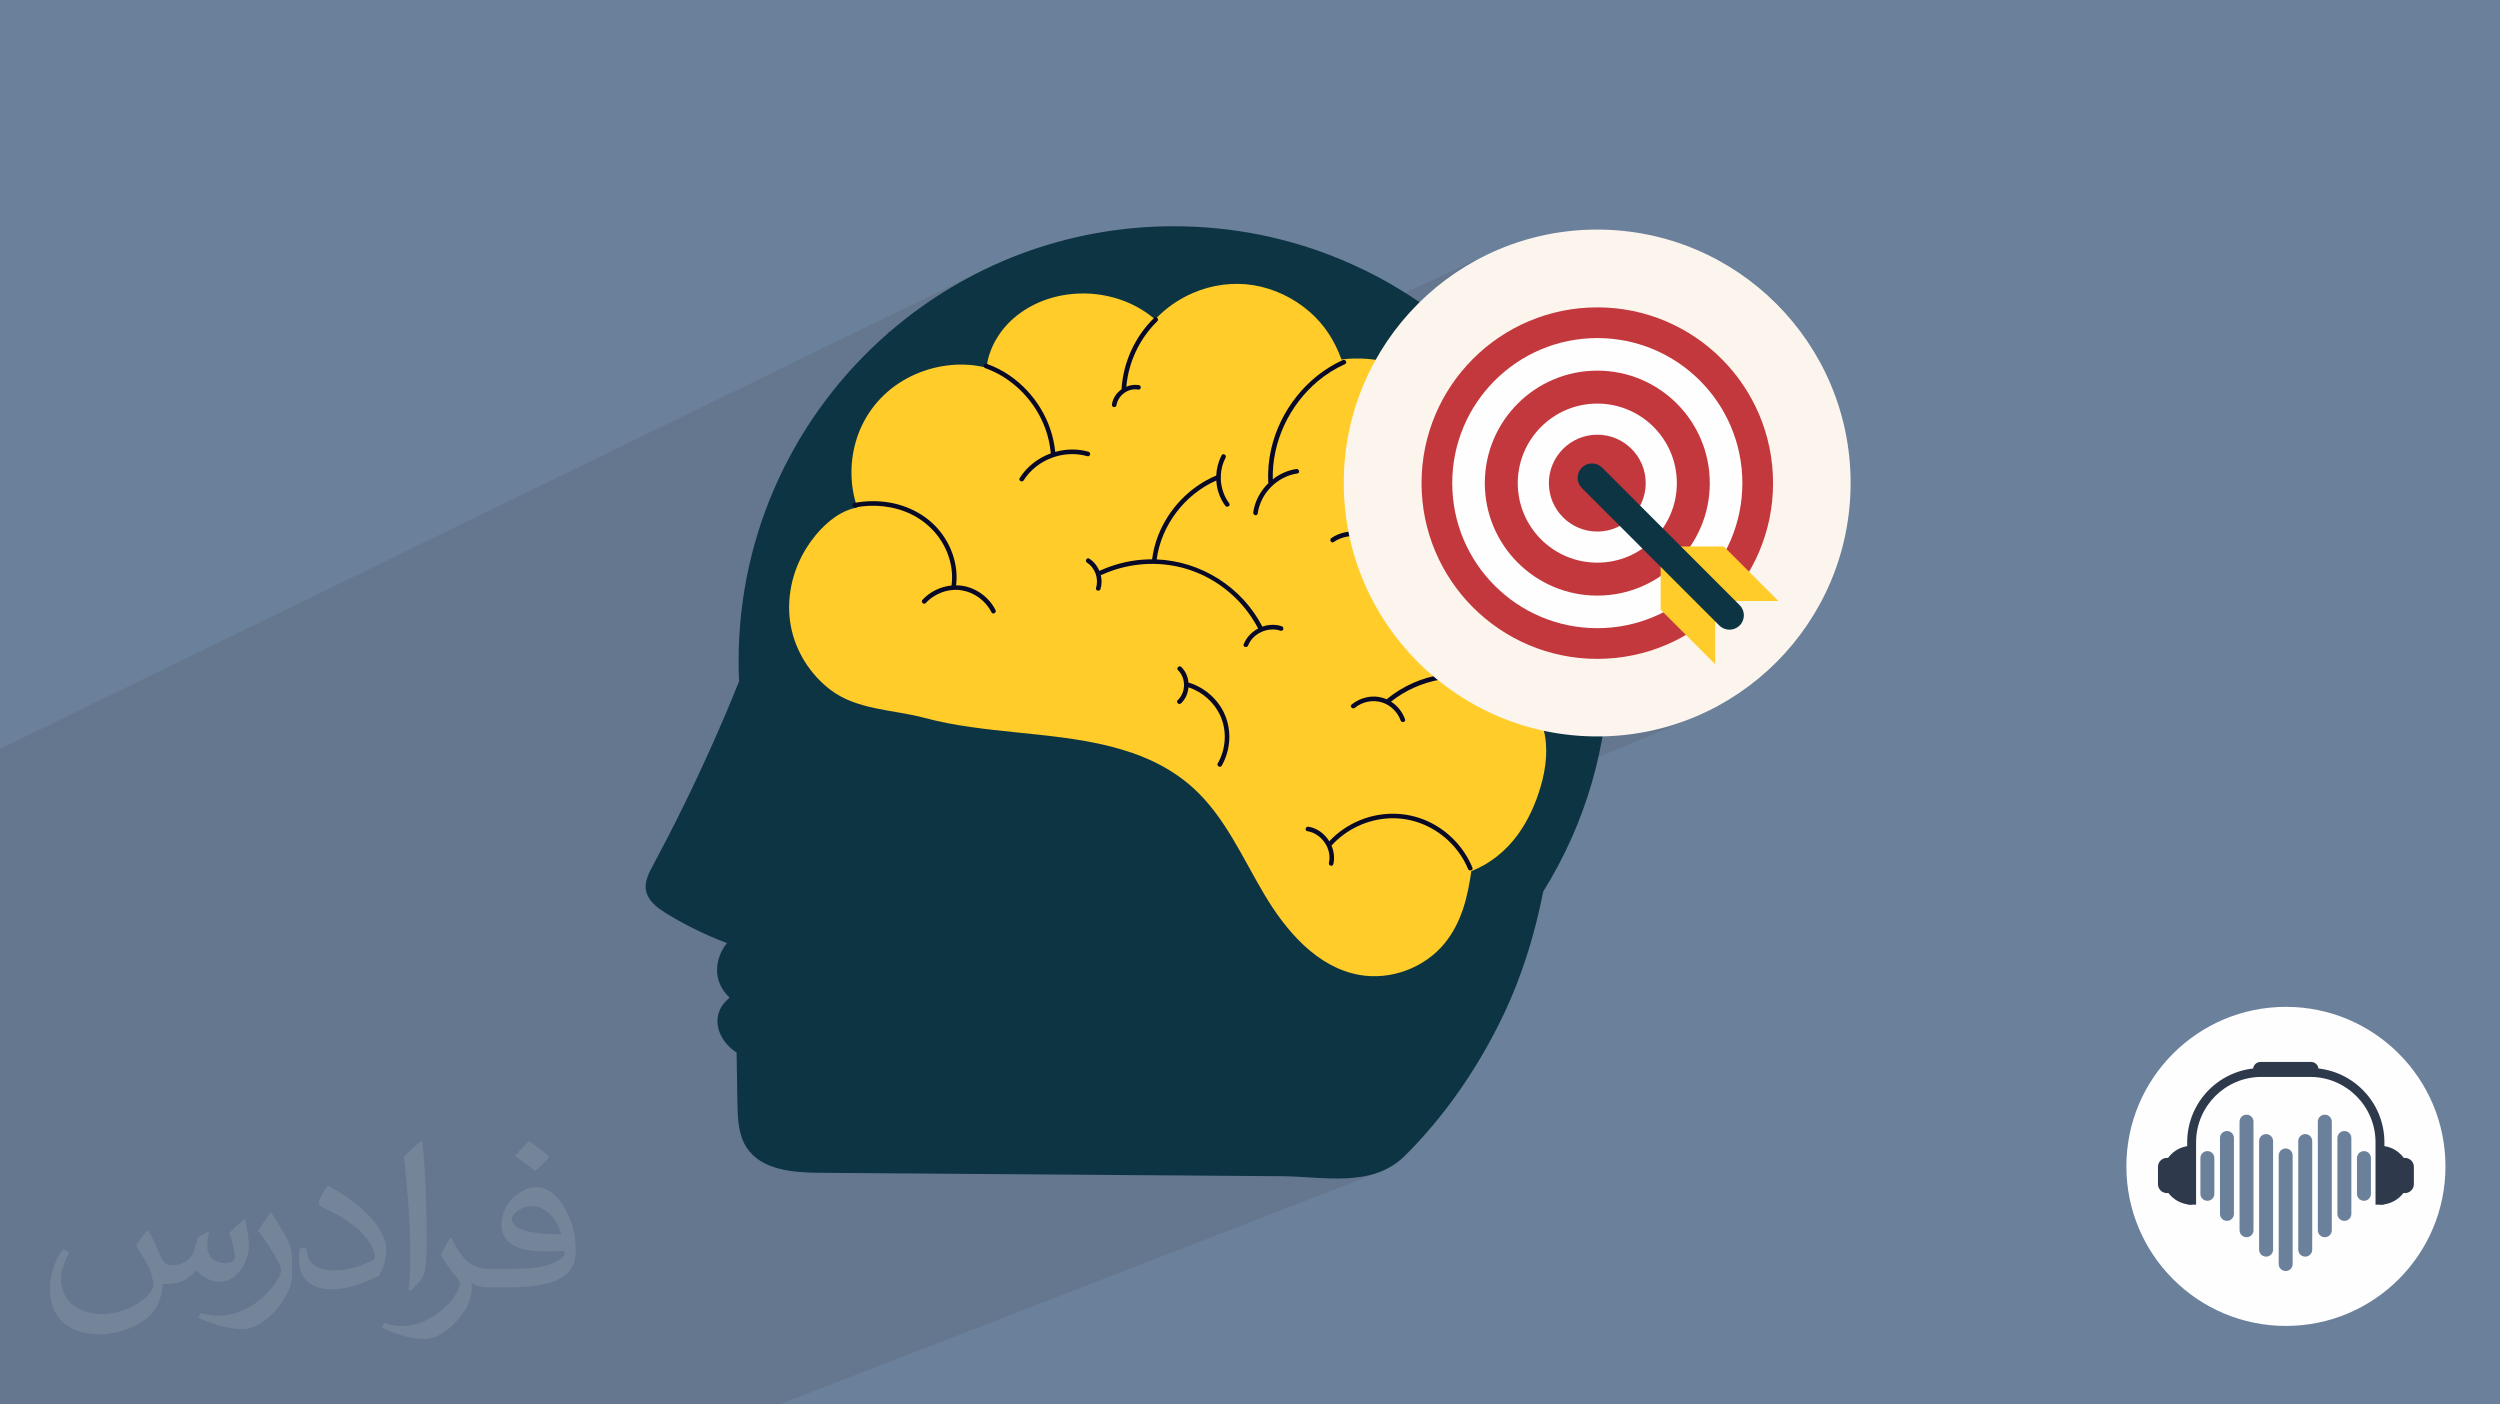 <?xml version="1.0" encoding="UTF-8"?>
<!DOCTYPE svg PUBLIC "-//W3C//DTD SVG 1.1//EN" "http://www.w3.org/Graphics/SVG/1.1/DTD/svg11.dtd">
<!-- Creator: CorelDRAW 2020 (64-Bit) -->
<svg xmlns="http://www.w3.org/2000/svg" xml:space="preserve" width="94.192mm" height="52.917mm" version="1.1" style="shape-rendering:geometricPrecision; text-rendering:geometricPrecision; image-rendering:optimizeQuality; fill-rule:evenodd; clip-rule:evenodd"
viewBox="0 0 9419.16 5291.66"
 xmlns:xlink="http://www.w3.org/1999/xlink"
 xmlns:xodm="http://www.corel.com/coreldraw/odm/2003">
 <defs>
  <style type="text/css">
   <![CDATA[
    .fil0 {fill:#6B809B}
    .fil11 {fill:#FEFEFE;fill-rule:nonzero}
    .fil9 {fill:#FCF5ED;fill-rule:nonzero}
    .fil8 {fill:#080927;fill-rule:nonzero}
    .fil6 {fill:#0C3442;fill-rule:nonzero}
    .fil4 {fill:#2E394C;fill-rule:nonzero}
    .fil5 {fill:#6B809B;fill-rule:nonzero}
    .fil10 {fill:#C3383C;fill-rule:nonzero}
    .fil3 {fill:#FEFEFE;fill-rule:nonzero}
    .fil7 {fill:#FFCC29;fill-rule:nonzero}
    .fil1 {fill:#2B2A29;fill-opacity:0.102}
    .fil2 {fill:#FEFEFE;fill-opacity:0.102}
   ]]>
  </style>
 </defs>
 <g id="Layer_x0020_1">
  <polygon class="fil0" points="-0,0 9419.16,0 9419.16,5291.66 -0,5291.66 "/>
  <polygon class="fil1" points="-0,4722 -0,4698.89 -0,4646.1 -0,4639.24 -0,4634.13 -0,4598.59 -0,4582.38 -0,4555.41 -0,4544.15 -0,4543.07 -0,4540.08 -0,4505.7 -0,4503.63 -0,4501.57 -0,4492.54 -0,4482.61 -0,4477.59 -0,4471.34 -0,4461.34 -0,4448.67 -0,4432.46 -0,4414.9 -0,4404.23 -0,4399.96 -0,4393.13 -0,4388.82 -0,4384.41 -0,4361.33 -0,4357.06 -0,4343.33 -0,4328.41 -0,4319.11 -0,4304.25 -0,4303.41 -0,4301.38 -0,4293.92 -0,4287.73 -0,4285.54 -0,4283.72 -0,4276.6 -0,4271.15 -0,4266.87 -0,4266.07 -0,4193.91 -0,4165.44 -0,4132.6 -0,4112.22 -0,4105.45 -0,4095.71 -0,4081.86 -0,4081.29 -0,4076.82 -0,4071.07 -0,4067.08 -0,4046.62 -0,4044.98 -0,4029.98 -0,4029.63 -0,4011.63 -0,4009.65 -0,4004.65 -0,4004.39 -0,4004.2 -0,4002.59 -0,4000.47 -0,3998.04 -0,3992.63 -0,3989.64 -0,3986.6 -0,3982.6 -0,3981.1 -0,3969.04 -0,3960.73 -0,3935.89 -0,3907.89 -0,3904.71 -0,3888.02 -0,3887.94 -0,3883.45 -0,3883.16 -0,3870.21 -0,3857.78 -0,3853.19 -0,3851.04 -0,3849.88 -0,3844.35 -0,3840.42 -0,3828.72 -0,3827.13 -0,3786.96 -0,3773.93 -0,3739.37 -0,3697.78 -0,3693.71 -0,3625.13 -0,3623.08 -0,3605.93 -0,3590.36 -0,3571.82 -0,3571.8 -0,3555.73 -0,3554.79 -0,3554.13 -0,3542.34 -0,3500.37 -0,3497.43 -0,3485.57 -0,3479.75 -0,3476.88 -0,3466.4 -0,3464.81 -0,3463.71 -0,3449.76 -0,3430.76 -0,3426.93 -0,3424.04 -0,3409.43 -0,3310.84 -0,3278.53 -0,3268.91 -0,3261.89 -0,3240.68 -0,3240.36 -0,3213 -0,3160.89 -0,3160.48 -0,3144.9 -0,3122.99 -0,3066.11 -0,3023.58 -0,2880.18 -0,2877.51 -0,2877.04 -0,2821.73 3709.77,1015 3677.64,1030.97 3645.92,1047.61 3614.61,1064.93 3583.73,1082.9 3553.27,1101.52 3523.26,1120.77 3493.7,1140.66 3464.59,1161.17 3435.96,1182.29 3407.81,1204.01 3380.14,1226.32 3352.97,1249.21 3352.48,1249.52 3351.99,1249.82 3351.49,1250.13 3351,1250.43 3350.51,1250.73 3350.01,1251.03 3349.52,1251.33 3349.03,1251.64 3348.4,1252.3 3347.77,1252.97 3347.15,1253.64 3346.53,1254.31 3345.91,1254.98 3345.29,1255.65 3344.67,1256.32 3344.04,1256.98 3312.17,1285.57 3281.05,1314.97 3250.71,1345.17 3221.17,1376.14 3192.43,1407.88 3164.51,1440.36 3137.44,1473.56 3111.23,1507.49 3090.59,1535.69 3898.59,1146.69 3913.14,1139.97 3927.95,1133.85 3943,1128.34 3958.27,1123.43 3973.73,1119.13 3989.35,1115.42 4005.12,1112.32 4021.01,1109.81 4036.99,1107.9 4053.04,1106.59 4069.14,1105.87 4085.26,1105.75 4101.38,1106.21 4117.47,1107.27 4133.51,1108.92 4149.48,1111.15 4165.35,1113.97 4181.09,1117.38 4196.69,1121.37 4212.11,1125.95 4227.34,1131.1 4242.35,1136.84 4257.12,1143.15 4271.62,1150.05 4285.82,1157.52 4299.71,1165.56 4306.62,1169.85 4313.42,1174.26 4320.13,1178.79 4326.64,1183.38 4475.71,1112.51 4485.68,1107.79 4495.77,1103.33 4509.28,1097.83 4522.94,1092.8 4536.74,1088.25 4550.67,1084.17 4564.72,1080.59 4578.87,1077.49 4593.11,1074.89 4607.42,1072.79 4621.8,1071.19 4636.23,1070.11 4650.69,1069.54 4665.18,1069.49 4679.68,1069.97 4694.17,1070.97 4708.65,1072.51 4723.1,1074.59 4737.57,1077.23 4751.93,1080.38 4766.16,1084.05 4780.25,1088.23 4794.19,1092.9 4807.95,1098.04 4821.53,1103.66 4834.92,1109.74 4848.09,1116.28 4861.04,1123.25 4873.74,1130.65 4886.19,1138.48 4898.37,1146.71 4910.26,1155.34 4921.86,1164.36 4933.14,1173.76 4943.66,1183.15 4953.76,1192.85 4963.45,1202.84 4972.74,1213.1 4981.63,1223.65 4990.12,1234.45 4995.99,1242.47 5603.69,959.13 5562.52,980.22 5522.53,1003.21 5483.79,1028.05 5446.36,1054.67 5410.29,1083.01 5375.64,1113.02 5342.48,1144.64 5310.87,1177.8 5280.86,1212.44 5252.51,1248.51 5225.89,1285.95 5201.06,1324.69 5183.21,1355.73 5189.91,1356.71 5202.14,1358.81 5214.31,1361.23 5226.42,1363.94 5238.46,1366.97 5250.43,1370.29 5277.28,1378.93 5303.5,1389.03 5329.04,1400.54 5336.31,1404.32 5731.01,1223.35 5760.34,1210.09 5790.41,1198.23 5821.18,1187.82 5852.6,1178.9 5884.64,1171.5 5917.25,1165.68 5950.39,1161.47 5984.01,1158.91 6018.09,1158.05 6052.17,1158.91 6085.79,1161.47 6118.93,1165.68 6151.54,1171.5 6183.58,1178.9 6215,1187.82 6245.77,1198.23 6275.84,1210.09 6305.17,1223.35 6333.73,1237.97 6361.46,1253.92 6388.32,1271.14 6414.29,1289.61 6439.3,1309.26 6463.33,1330.08 6486.33,1352 6508.25,1375 6529.07,1399.03 6548.72,1424.04 6567.19,1450.01 6584.41,1476.87 6600.36,1504.6 6614.98,1533.16 6628.24,1562.49 6640.1,1592.56 6650.51,1623.33 6659.43,1654.75 6666.83,1686.79 6672.65,1719.4 6676.86,1752.54 6679.42,1786.16 6680.28,1820.24 6679.42,1854.32 6676.86,1887.94 6672.65,1921.08 6666.83,1953.69 6659.43,1985.73 6650.51,2017.15 6640.1,2047.92 6628.24,2077.99 6614.98,2107.32 6600.36,2135.87 6589.91,2154.03 6700.22,2264.33 6570.22,2319.42 6569.34,2328.63 6566.36,2338.67 6561.39,2348.11 6554.43,2356.61 6550.32,2360.33 6545.93,2363.55 6541.32,2366.27 6536.51,2368.5 6462.18,2399.94 6462.18,2502.37 5850.28,2759.72 5872.24,2763.64 5920.02,2769.71 5968.51,2773.4 6017.65,2774.64 6066.79,2773.4 6115.28,2769.71 6163.06,2763.64 6210.08,2755.24 6256.28,2744.58 6301.59,2731.71 6345.95,2716.7 6389.31,2699.6 5810.84,2940.62 5808.46,2949.95 5804.76,2963.19 5801.12,2975.29 5797.27,2987.34 5793.19,2999.33 5788.88,3011.26 5784.34,3023.1 5779.56,3034.85 5774.55,3046.5 5769.29,3058.05 5763.79,3069.47 5758.03,3080.77 5752.03,3091.93 5745.77,3102.94 5739.25,3113.79 5732.46,3124.48 5725.41,3134.99 5718.09,3145.31 5709.62,3156.52 5700.76,3167.47 5691.53,3178.12 5681.94,3188.47 5672,3198.5 5661.73,3208.17 5651.14,3217.49 5640.24,3226.43 5629.05,3234.96 5617.57,3243.08 5605.83,3250.76 5593.84,3257.99 5581.6,3264.75 5569.13,3271.01 5556.45,3276.76 5543.55,3282.06 5540.8,3300.28 5537.81,3318.49 5534.53,3336.61 5530.9,3354.61 5526.9,3372.48 5522.45,3390.19 5517.51,3407.72 5512.04,3425.05 5505.98,3442.16 5499.28,3459.03 5491.9,3475.64 5483.77,3491.96 5474.86,3507.98 5465.12,3523.67 5454.49,3539.02 5442.92,3554 5435.66,3562.58 5428.11,3570.89 5420.27,3578.93 5412.16,3586.68 5403.79,3594.15 5395.17,3601.34 5386.32,3608.22 5377.23,3614.82 5367.94,3621.11 5358.44,3627.09 5348.75,3632.77 5338.87,3638.13 5328.83,3643.18 5318.63,3647.9 5308.29,3652.29 3407.87,4421.05 3414.36,4421.1 3450.61,4421.37 3486.87,4421.64 3523.12,4421.9 3559.37,4422.17 3595.62,4422.44 3631.88,4422.71 3668.13,4422.98 3704.38,4423.25 3740.63,4423.51 3776.89,4423.78 3813.14,4424.05 3849.39,4424.32 3885.65,4424.59 3921.9,4424.86 3958.16,4425.13 3994.41,4425.4 4030.66,4425.67 4066.92,4425.94 4103.17,4426.21 4139.43,4426.48 4175.68,4426.75 4211.94,4427.02 4248.19,4427.29 4266.32,4427.42 4284.44,4427.56 4302.57,4427.69 4320.69,4427.82 4338.82,4427.96 4356.94,4428.09 4375.07,4428.22 4393.2,4428.36 4411.32,4428.49 4429.45,4428.62 4447.58,4428.76 4465.7,4428.89 4483.83,4429.02 4501.95,4429.16 4520.08,4429.29 4538.21,4429.43 4556.33,4429.56 4574.46,4429.69 4592.59,4429.83 4610.71,4429.96 4628.84,4430.1 4646.97,4430.23 4665.09,4430.36 4683.22,4430.5 4701.35,4430.63 4719.48,4430.77 4737.6,4430.9 4755.73,4431.03 4773.86,4431.17 4791.99,4431.3 4810.11,4431.44 4828.24,4431.57 4843.47,4431.8 4858.79,4432.25 4874.18,4432.87 4889.64,4433.63 4905.14,4434.49 4920.69,4435.4 4936.25,4436.34 4951.83,4437.27 4967.41,4438.13 4982.96,4438.9 4998.49,4439.54 5013.97,4440.01 5029.4,4440.26 5044.75,4440.27 5060.03,4439.99 5075.2,4439.38 5090.27,4438.41 5105.21,4437.03 5120.01,4435.21 5134.67,4432.92 5149.16,4430.1 5163.48,4426.72 5177.6,4422.75 5191.52,4418.14 5205.22,4412.85 2935.08,5291.66 2624.16,5291.66 2065.12,5291.66 1255.69,5291.66 1158.51,5291.66 947.83,5291.66 655.54,5291.66 655.4,5291.66 648.44,5291.66 626.74,5291.66 517.11,5291.66 469.11,5291.66 325.96,5291.66 209.84,5291.66 168.16,5291.66 148.78,5291.66 116.41,5291.66 67.36,5291.66 3.97,5291.66 -0,5291.66 -0,5277.5 -0,5269.27 -0,5258.61 -0,5242.17 -0,5220.2 -0,5205.01 -0,5194.49 -0,5190.73 -0,5138.94 -0,5136.64 -0,5133.32 -0,5129.67 -0,5103.87 -0,5092.1 -0,5069.23 -0,5064.78 -0,5058.97 -0,5056.03 -0,5041.08 -0,5018.3 -0,4984.93 -0,4979.43 -0,4972.63 -0,4960.23 -0,4955.86 -0,4943.87 -0,4936.43 -0,4894.94 -0,4881.51 -0,4880.89 -0,4872.05 -0,4870.99 -0,4867.45 -0,4864.7 -0,4864.44 -0,4864.12 -0,4860.05 -0,4855.98 -0,4852.42 -0,4843.7 -0,4813.15 -0,4769.24 -0,4768.89 -0,4761.19 -0,4755.46 -0,4741.61 -0,4732.3 "/>
  <path class="fil2" d="M557.98 4636.29c17.98,27.25 29.64,53.44 41.02,82.55 8.46,16.94 12.95,48.16 52.65,48.16 11.63,0 28.32,-3.43 43.13,-11.63 16.66,-8.74 29.36,-21.97 35.99,-42.06l15.87 -53.44 38.63 -19.05 2.64 2.64c-5.28,20.12 -6.6,39.42 -6.6,54.51 0,44.7 38.63,61.65 69.32,61.65 17.98,0 34.14,-8.74 34.14,-25.15 0,-21.16 -8.99,-57.15 -20.65,-89.43 17.98,-17.98 35.99,-35.99 56.62,-50.55l3.17 1.6c8.99,38.1 14.02,75.67 14.02,100.81 0,24.61 -10.85,51.87 -19.84,69.6 -18.52,34.92 -51.33,62.71 -91.01,62.71 -30.15,0 -63.75,-15.09 -86.79,-43.13l-1.32 0c-21.69,27 -55.3,51.33 -109.02,51.33l-16.66 0c-2.64,35.46 -10.31,60.58 -21.97,83.08 -32,62.43 -127,106.63 -216.43,106.63 -124.36,0 -186.79,-71.7 -186.79,-167.21 0,-59 19.3,-113.77 48.95,-152.65l24.33 10.06c-18.52,35.46 -30.96,68.78 -30.96,101.6 0,89.43 72.77,132.03 156.64,132.03 77.8,0 174.09,-49.48 191.57,-106.88 -6.6,-62.71 -30.15,-92.07 -66.14,-149.22 10.85,-19.05 24.87,-38.1 42.34,-58.47l3.17 0 0 0 0 0 -0.02 -0.09zm1434.31 -336.55c26.19,16.41 51.87,35.71 76.99,57.94 -14.02,19.84 -31.5,37.85 -53.19,53.72 -25.15,-20.37 -50.27,-37.85 -75.95,-56.36 17.45,-19.58 34.67,-38.35 52.12,-55.3l0 0 0 0 0 0 0 0 0 0 0.03 0zm13.49 244.48c-42.34,0 -76.99,27.79 -76.99,48.41 0,44.2 84.66,57.94 186,57.4 -12.7,-51.87 -57.15,-105.84 -109.02,-105.84l0.01 0.03zm-95 236.55c55.04,0 103.2,-1.6 139.95,-10.85 41.02,-10.31 75.67,-30.96 75.67,-45.24 0,-3.71 0,-8.2 -1.32,-11.91 -23.01,2.11 -49.48,2.11 -72.49,2.11 -74.6,0 -131.75,-16.94 -154.25,-58.75 -5.56,-11.63 -9.52,-24.61 -9.52,-39.42 0,-40.49 17.45,-79.91 48.16,-107.16 25.65,-22.48 53.97,-36.5 82.8,-36.5 52.12,0 93.65,41.81 122.76,107.7 15.87,35.99 26.72,77.52 26.72,129.92 0,34.92 -9.52,64.29 -31.22,85.98 -40.49,39.17 -115.09,53.97 -229.39,53.97l-51.87 0 0 0 -13.49 0c-28.32,0 -48.69,-5.03 -64.82,-17.45l-2.64 0c0.79,6.6 1.32,12.95 1.32,19.05 0,25.65 -8.46,58.47 -25.65,84.66 -50.8,75.41 -105.84,108.2 -153.47,108.2 -48.16,0 -107.16,-18.52 -160.35,-42.6l9.52 -18.52c17.2,7.14 41.02,11.91 73.81,11.91 85.98,0 198.96,-82.55 212.98,-163.25 -3.17,-6.6 -8.99,-15.34 -17.2,-24.61 -25.15,-29.9 -41.02,-54.76 -55.83,-80.95 12.7,-25.15 24.33,-45.24 35.18,-63.5l4.5 -0.53c36.78,74.88 70.1,117.73 144.45,117.73l11.63 0 0 0 53.97 0 0 0 0 0 0 0 0 0 0 0 0.09 0.01zm-372.54 79.12c6.35,-34.39 6.88,-73.02 6.88,-109.02l0 -53.44c0,-99.75 -12.7,-244.73 -23.01,-339.19 17.98,-19.3 43.13,-42.06 62.97,-57.4l5.82 1.6c13.49,118.8 16.66,256.39 16.66,383.64 0,33.35 -1.32,65.89 -4.5,89.69 -1.85,30.15 -19.3,52.91 -56.62,87.83l-8.2 -3.71zm-383.38 -157.43c1.85,46.84 24.87,83.62 105.31,83.62 50.01,0 92.33,-12.95 139.17,-35.18 8.46,-3.71 12.95,-8.74 12.95,-12.95 0,-29.36 -22.48,-68.25 -60.32,-103.71 -36.78,-33.35 -85.47,-62.71 -130.96,-82.3 -15.62,-6.6 -20.65,-13.49 -20.65,-20.12 0,-13.49 17.98,-41.81 32.82,-62.18l5.03 -0.53c52.12,27.25 110.34,67.74 153.47,112.7 39.17,41.53 63.5,83.62 63.5,129.39 0,33.86 -10.31,65.61 -27,95.25 -57.15,28.83 -118.01,50.8 -178.33,50.8 -73.28,0 -123.29,-34.39 -123.29,-115.09 0,-8.74 0,-22.22 3.17,-39.7l25.15 0 0 0 0 0 0 0 0 0 0 0 -0.02 0zm-132.57 -133.1l45.52 73.56c16.66,27.25 32.28,56.9 32.28,103.71l0 59.79c0,48.41 -30.96,100.28 -80.95,151.61 -39.17,34.67 -73.81,49.48 -105.84,49.48 -47.62,0 -102.13,-14.81 -165.1,-41.81l7.14 -18.52c19.84,5.28 42.85,9.78 71.17,9.78 90.5,-0.53 183.08,-66.67 225.42,-147.37 5.03,-9.27 6.88,-17.98 6.88,-24.08 0,-9.27 -5.03,-19.58 -8.99,-28.83 -23.01,-43.38 -48.69,-83.08 -76.99,-119.86 14.81,-23.29 29.64,-45.77 45.77,-68l3.71 0.53 0 0 0 0 0 0 0 0 0 0 -0.02 0.01z"/>
  <g id="_2154358111552">
   <path class="fil3" d="M9213.66 4394.55c0,331.98 -269.12,601.1 -601.1,601.1 -331.97,0 -601.09,-269.12 -601.09,-601.1 0,-331.97 269.12,-601.09 601.09,-601.09 331.98,0 601.1,269.12 601.1,601.09z"/>
   <path class="fil4" d="M8258.21 4538.76c-61.26,0 -110.91,-49.66 -110.91,-110.92 0,-61.25 49.65,-110.91 110.91,-110.91l0 221.83z"/>
   <path class="fil4" d="M8166.16 4495.08l-2.2 0c-18.41,0 -33.47,-15.07 -33.47,-33.48l0 -65.57c0,-18.41 15.06,-33.48 33.47,-33.48l2.2 0c18.41,0 33.47,15.07 33.47,33.48l0 65.57c0,18.41 -15.06,33.48 -33.47,33.48z"/>
   <path class="fil4" d="M8966.93 4538.76c61.26,0 110.91,-49.66 110.91,-110.92 0,-61.25 -49.65,-110.91 -110.91,-110.91l0 221.83z"/>
   <path class="fil4" d="M9058.99 4495.08l2.2 0c18.41,0 33.47,-15.07 33.47,-33.48l0 -65.57c0,-18.41 -15.06,-33.48 -33.47,-33.48l-2.2 0c-18.41,0 -33.48,15.07 -33.48,33.48l0 65.57c0,18.41 15.07,33.48 33.48,33.48z"/>
   <path class="fil4" d="M8983.66 4537.51l-13.8 1.25 -19.68 0 0 -235.07c0,-135.77 -110.46,-246.23 -246.24,-246.23l-183.58 0c-135.78,0 -246.25,110.46 -246.25,246.23l0 235.07 -17.08 0 -16.39 -1.38 0 -233.69c0,-154.23 125.48,-279.7 279.72,-279.7l183.58 0c154.24,0 279.72,125.47 279.72,279.7l0 233.82z"/>
   <path class="fil4" d="M8735.38 4044.03l-246.45 0 0 -15.11c0,-15.4 12.5,-27.9 27.9,-27.9l190.65 0c15.4,0 27.9,12.5 27.9,27.9l0 15.11z"/>
   <path class="fil5" d="M8611.63 4788.78l0 0c-14.52,0 -26.29,-11.77 -26.29,-26.29l0 -409.15c0,-14.52 11.77,-26.29 26.29,-26.29l0 0c14.52,0 26.29,11.77 26.29,26.29l0 409.15c0,14.52 -11.77,26.29 -26.29,26.29z"/>
   <path class="fil5" d="M8537.89 4734.55l0 0c-14.52,0 -26.29,-11.76 -26.29,-26.29l0 -409.14c0,-14.52 11.77,-26.29 26.29,-26.29l0 0c14.52,0 26.3,11.77 26.3,26.29l0 409.14c0,14.53 -11.78,26.29 -26.3,26.29z"/>
   <path class="fil5" d="M8464.17 4661.44l0 0c-14.53,0 -26.29,-11.78 -26.29,-26.29l0 -409.15c0,-14.52 11.76,-26.29 26.29,-26.29l0 0c14.52,0 26.29,11.77 26.29,26.29l0 409.15c0,14.51 -11.77,26.29 -26.29,26.29z"/>
   <path class="fil5" d="M8390.42 4599.82l0 0c-14.52,0 -26.29,-11.77 -26.29,-26.29l0 -285.91c0,-14.52 11.77,-26.29 26.29,-26.29l0 0c14.52,0 26.29,11.77 26.29,26.29l0 285.91c0,14.52 -11.77,26.29 -26.29,26.29z"/>
   <path class="fil5" d="M8316.68 4524.23l0 0c-14.52,0 -26.29,-11.77 -26.29,-26.29l0 -134.74c0,-14.52 11.77,-26.29 26.29,-26.29l0 0c14.52,0 26.29,11.77 26.29,26.29l0 134.74c0,14.52 -11.77,26.29 -26.29,26.29z"/>
   <path class="fil5" d="M8685.37 4734.55l0 0c14.51,0 26.29,-11.76 26.29,-26.29l0 -409.14c0,-14.52 -11.78,-26.29 -26.29,-26.29l0 0c-14.52,0 -26.3,11.77 -26.3,26.29l0 409.14c0,14.53 11.78,26.29 26.3,26.29z"/>
   <path class="fil5" d="M8759.11 4661.44l0 0c14.51,0 26.28,-11.78 26.28,-26.29l0 -409.15c0,-14.52 -11.77,-26.29 -26.28,-26.29l0 0c-14.53,0 -26.3,11.77 -26.3,26.29l0 409.15c0,14.51 11.77,26.29 26.3,26.29z"/>
   <path class="fil5" d="M8832.84 4599.82l0 0c14.52,0 26.29,-11.77 26.29,-26.29l0 -285.91c0,-14.52 -11.77,-26.29 -26.29,-26.29l0 0c-14.52,0 -26.29,11.77 -26.29,26.29l0 285.91c0,14.52 11.77,26.29 26.29,26.29z"/>
   <path class="fil5" d="M8906.58 4524.23l0 0c14.52,0 26.29,-11.77 26.29,-26.29l0 -134.74c0,-14.52 -11.77,-26.29 -26.29,-26.29l0 0c-14.52,0 -26.3,11.77 -26.3,26.29l0 134.74c0,14.52 11.78,26.29 26.3,26.29z"/>
  </g>
  <g id="_1553276221264">
   <g>
    <path class="fil6" d="M6062.07 2492.08c0,-905.57 -734.1,-1639.67 -1639.67,-1639.67 -408.64,0 -782.32,149.54 -1069.43,396.8 -1.3,0.83 -2.64,1.61 -3.94,2.43 -1.69,1.76 -3.31,3.58 -4.99,5.34 -343.96,300.57 -561.3,742.43 -561.3,1235.1 0,25.15 0.66,50.15 1.78,75.04 -16.31,40.63 -32.96,81.16 -50.1,121.45 -66.76,157.07 -139.23,311.73 -217.21,463.55 -19.34,37.59 -38.99,75.02 -58.97,112.29 -17.79,33.14 -35.51,69 -19.64,106.52 12.74,30.13 40.69,51.01 67.58,67.89 34.49,21.63 70.39,41.21 106.8,59.41 41.02,20.47 83.05,38.84 125.83,55.19 -21.37,25.96 -34.78,59.12 -37,92.95 -2.95,44.79 16.42,84.06 47.24,112.27 -11.74,9.79 -22.28,20.82 -30.47,33.95 -17.82,28.65 -19.98,63.76 -8.09,95.08 11.88,31.38 34.56,57.85 62.3,76.39 0.79,0.53 1.61,0.94 2.43,1.45 0.82,64.49 1.79,128.99 3.13,193.46 1.16,56.71 3.52,116.7 34.4,164.24 55.26,85.11 173.87,94.73 275.34,95.47 386.69,2.87 773.38,5.72 1160.1,8.61 193.34,1.42 386.69,2.85 580.05,4.28 161.9,1.19 341.43,45.58 465.71,-77.82 148.72,-147.7 277.52,-333.13 373.27,-535.73 65.94,-139.51 114.91,-294.87 147.22,-459.27 156.89,-251.47 247.63,-548.45 247.63,-866.67z"/>
    <path class="fil7" d="M5738.3 2619.96c30.09,-44.89 54.83,-93.14 71.78,-145.14 25.02,-76.75 30.16,-158.01 13.95,-237.12 -15.66,-76.51 -50.12,-148.79 -98.19,-210.18 -37.33,-47.68 -83.23,-88.28 -135.22,-118.74 13.23,-82.8 5.94,-169.03 -22.64,-247.79 -51.74,-142.61 -172.84,-248.57 -317.55,-290.7 -63.62,-18.53 -130.75,-24.25 -196.34,-15.93 -24.39,-68.66 -63.75,-131.34 -120.95,-180.6 -59.32,-51.12 -132.59,-86.53 -210.04,-99.17 -76.96,-12.54 -155.73,-1.84 -227.33,28.74 -54.13,23.11 -103.27,57.3 -143.6,99.9 -16.44,-13.79 -33.91,-26.41 -52.46,-37.67 -146.36,-88.87 -350.93,-79.81 -481.49,34.28 -53.3,46.58 -93.95,114.61 -101.01,185.62 -21.21,-5.3 -42.91,-9.01 -65.03,-10.68 -92.75,-6.99 -188.17,18.12 -265.87,69.17 -79.31,52.13 -136.75,130.75 -162.55,222.09 -22.73,80.38 -20.97,167.41 6.16,246.18 -81.23,13.37 -152.46,88.97 -192.99,154.68 -53.27,86.35 -76.06,191.87 -57.32,292.05 17.74,94.73 72.57,181.68 149.09,239.96 100.63,76.64 236.18,74.04 353.7,105.61 114.19,30.69 231.43,42.9 349.05,55.05 230.55,23.81 484.03,46.03 664.02,209.16 119.59,108.41 185.32,261.98 267.82,400.72 82.52,138.74 198.87,274.93 357.73,303.56 118.06,21.3 246.07,-26.03 321.9,-119.01 64.28,-78.87 86.49,-174.33 100.64,-272.01 69.24,-26.43 130.4,-76.18 174.53,-136.68 39.78,-54.54 67.86,-117.46 86.67,-182.12 20.45,-70.25 29.71,-146.84 10.07,-218.41 -13.06,-47.6 -39.26,-92.53 -76.53,-124.82z"/>
    <path class="fil8" d="M3750.78 2298.4c-24.21,-47.71 -71.51,-83.03 -124.61,-91.23 -7.93,-1.23 -15.92,-1.78 -23.88,-1.85 8.61,-72.22 -14.3,-144.48 -59.09,-201.49 -47.6,-60.63 -119.03,-98.48 -194.53,-110.8 -43.71,-7.14 -88.06,-6.21 -131.52,2.15 -10.96,2.09 -6.32,18.83 4.59,16.72 71.2,-13.68 147.42,-5.95 212.76,26.33 63.3,31.25 113.59,85.59 137.56,152.28 13.25,36.89 18.37,76.61 12.9,115.53 -41.28,3.98 -80.74,23.09 -109.32,53.76 -7.62,8.16 4.63,20.45 12.27,12.27 34.37,-36.88 86.72,-56.29 136.84,-47.65 47.81,8.25 89.18,39.66 111.06,82.74 5.05,9.96 20.02,1.2 14.97,-8.76z"/>
    <path class="fil8" d="M4101.35 1702.1c-41.25,-11.96 -84.93,-11 -125.6,0.53 -11.26,-114.96 -75.63,-221.07 -170.27,-286.87 -27.3,-18.97 -57.02,-34.05 -88.27,-45.26 -10.54,-3.76 -15.07,12.97 -4.63,16.72 104.35,37.43 188.58,124.36 226.08,228.33 10.57,29.3 17.47,59.83 20.2,90.86 0.05,0.6 0.32,1.03 0.46,1.56 -47.73,17.32 -90.07,49.52 -117.5,93.15 -5.97,9.48 9.02,18.19 14.97,8.76 49.33,-78.43 151.08,-116.81 239.95,-91.05 10.75,3.12 15.34,-13.62 4.61,-16.73z"/>
    <path class="fil8" d="M4348.3 1197.74c-72.59,70.94 -116.57,167.85 -122.78,269.04 -18.69,13.15 -32.54,32.99 -35.99,56.23 -0.69,4.64 1.16,9.32 6.05,10.68 4.1,1.1 9.98,-1.41 10.68,-6.06 5.48,-36.9 43.42,-66.48 80.89,-59.8 4.59,0.81 9.34,-1.26 10.66,-6.07 1.16,-4.19 -1.41,-9.83 -6.06,-10.66 -16.31,-2.9 -33.02,-0.51 -48.14,5.77 8.18,-93.02 50.05,-181.49 116.95,-246.84 8,-7.84 -4.27,-20.08 -12.26,-12.29z"/>
    <path class="fil8" d="M5059.11 1356.67c-135.79,61.33 -236.78,190.44 -269.74,335.13 -9.36,41.06 -13.22,83.28 -11.11,125.33 0.07,1.15 0.39,2.11 0.78,3.03 -30.23,29.42 -51.4,68.17 -57.21,110.2 -1.52,10.91 15.18,15.64 16.72,4.61 10.57,-76.48 73.48,-139.98 149.88,-151.18 11,-1.64 6.32,-18.34 -4.61,-16.74 -32.42,4.77 -62.78,18.72 -88.42,38.84 -3.41,-140.94 62.12,-279.31 169.72,-369.8 31.07,-26.14 65.76,-47.75 102.75,-64.46 10.16,-4.58 1.34,-19.54 -8.76,-14.96z"/>
    <path class="fil8" d="M5612.56 1916.86c-24.92,-20.45 -61.65,-24.9 -92.63,-29.16 -33.25,-4.58 -66.88,-5.84 -100.38,-3.59 -66.45,4.45 -131.79,21.84 -191.59,51.16 -34.3,16.78 -66.29,37.69 -95.77,61.94 -2.8,2.31 -3.24,5.11 -2.46,7.65 -38.79,-7.19 -80.09,-0.54 -113.56,22.23 -9.19,6.25 -0.53,21.28 8.75,14.98 58.25,-39.6 145.76,-25.89 187.6,31.51 6.52,8.93 21.56,0.29 14.98,-8.76 -20.18,-27.7 -49.68,-46.83 -81.98,-56.17 97.01,-79.33 225.19,-117.45 349.84,-106.42 18.12,1.61 36.12,4.32 53.92,8.1 17.44,3.7 36.9,7.21 51.03,18.8 8.55,7.04 20.89,-5.16 12.25,-12.27z"/>
    <path class="fil8" d="M5743.61 2614.3c-122.11,-85.35 -282,-101.03 -418.49,-41.66 -36.41,15.84 -70.17,36.87 -100.87,61.96 -4.07,-1.78 -8.17,-3.43 -12.43,-4.78 -41.09,-12.95 -86.54,-2.4 -119.4,24.77 -8.61,7.13 3.72,19.34 12.29,12.27 28.1,-23.27 67.62,-31.31 102.48,-20.31 32.24,10.17 58.58,36.2 69.87,67.95 3.69,10.45 20.47,5.94 16.71,-4.61 -9.74,-27.47 -28.55,-50.93 -52.86,-66.37 108.26,-85.77 254.85,-112.13 386.26,-68.57 38.39,12.72 74.58,31.16 107.69,54.32 9.19,6.43 17.87,-8.62 8.75,-14.97z"/>
    <path class="fil8" d="M5547.66 3269.2c-31.82,-77.66 -93.57,-141.44 -170.21,-175.82 -79.8,-35.81 -171.54,-36.48 -252.49,-3.52 -44.22,17.96 -84.19,44.96 -116.73,79.89 -17.12,-28.12 -45.08,-49.64 -78.29,-54.99 -10.93,-1.78 -15.62,14.94 -4.63,16.72 53.76,8.69 93.94,66.07 81.57,119.64 -2.5,10.88 14.22,15.51 16.72,4.61 5.43,-23.49 2.37,-47.91 -6.94,-69.79 0.09,-0.07 0.2,-0.09 0.25,-0.17 56.01,-62.18 137.02,-99.64 220.62,-102.72 79.79,-2.94 157.73,27.45 216.39,81.28 33.17,30.43 59.93,67.77 77,109.5 4.19,10.18 20.98,5.71 16.74,-4.63z"/>
    <path class="fil8" d="M4829.44 2359.59c-24.12,-8.13 -49.89,-6.9 -73.17,1.4 -77.27,-149.7 -231.99,-246.68 -398.28,-253.34 17.32,-128.86 105.7,-244.97 224.55,-297.24 2.01,33.89 13.3,67.21 33.81,94.94 6.56,8.87 21.61,0.23 14.96,-8.76 -20.67,-27.97 -31.54,-62.05 -31.85,-96.23 0.96,-2.3 0.93,-4.89 0.15,-7.16 0.81,-23.78 6.67,-47.43 18,-68.91 5.22,-9.86 -9.76,-18.64 -14.97,-8.75 -12.48,23.6 -19.11,49.75 -20.22,76.11 -99.96,42.11 -179.47,125.26 -218.93,226.2 -11.27,28.85 -18.66,58.8 -22.79,89.45 -12.62,-0.03 -25.29,0.41 -37.98,1.45 -55.08,4.48 -108.72,18.51 -158.98,41.46 -0.6,0.28 -0.91,0.68 -1.39,1.02 -7.79,-18.71 -20.89,-35.25 -38.19,-46.44 -9.4,-6.09 -18.11,8.92 -8.74,14.97 30.69,19.89 44.84,60.33 34.1,95.1 -3.3,10.7 13.43,15.26 16.72,4.63 5.44,-17.62 5.42,-36.24 0.97,-53.75 1.65,0.3 3.43,0.29 5.29,-0.56 87.43,-39.91 187.58,-50.87 281.61,-31.06 84.11,17.74 161.68,60.33 222.77,120.67 33.57,33.19 61.64,71.37 83.48,113.22 -24.22,12.73 -44.27,33.4 -54.54,59.33 -4.1,10.36 12.67,14.87 16.74,4.59 18.39,-46.44 75.48,-71.38 122.27,-55.61 10.61,3.57 15.15,-13.18 4.61,-16.73z"/>
    <path class="fil8" d="M4614.8 2692.66c-24.46,-56.81 -73.88,-100.73 -132.53,-119.76 -1.65,-0.52 -3.08,-0.45 -4.38,-0.15 -1.8,-22.28 -10.84,-43.94 -27.21,-59.8 -8.02,-7.76 -20.3,4.49 -12.26,12.28 30.53,29.57 29.95,83.47 -1.04,112.49 -8.17,7.65 4.11,19.89 12.27,12.26 16.87,-15.82 26.23,-37.71 28.15,-60.29 53.25,17.3 98.15,57.42 120.72,108.77 24.97,56.72 20.17,124.04 -10.42,177.57 -5.54,9.71 9.44,18.46 15,8.74 33.17,-58.09 38.24,-130.45 11.7,-192.11z"/>
   </g>
   <g>
    <path class="fil9" d="M6972.47 1819.8c0,527.32 -427.48,954.84 -954.82,954.84 -527.35,0 -954.82,-427.52 -954.82,-954.84 0,-527.34 427.47,-954.82 954.82,-954.82 527.34,0 954.82,427.48 954.82,954.82z"/>
    <path class="fil10" d="M6680.28 1820.24c0,365.71 -296.48,662.17 -662.19,662.17 -365.71,0 -662.18,-296.46 -662.18,-662.17 0,-365.71 296.47,-662.19 662.18,-662.19 365.71,0 662.19,296.48 662.19,662.19z"/>
    <path class="fil11" d="M6564.61 1820.24c0,301.84 -244.69,546.5 -546.52,546.5 -301.84,0 -546.53,-244.66 -546.53,-546.5 0,-301.83 244.69,-546.52 546.53,-546.52 301.83,0 546.52,244.69 546.52,546.52z"/>
    <path class="fil10" d="M6441.89 1820.24c0,234.05 -189.73,423.8 -423.8,423.8 -234.05,0 -423.8,-189.75 -423.8,-423.8 0,-234.07 189.75,-423.8 423.8,-423.8 234.07,0 423.8,189.73 423.8,423.8z"/>
    <path class="fil11" d="M6317.78 1820.24c0,165.51 -134.18,299.67 -299.69,299.67 -165.5,0 -299.67,-134.16 -299.67,-299.67 0,-165.51 134.17,-299.67 299.67,-299.67 165.51,0 299.69,134.16 299.69,299.67z"/>
    <path class="fil10" d="M6200.51 1820.24c0,100.75 -81.67,182.43 -182.42,182.43 -100.76,0 -182.43,-81.68 -182.43,-182.43 0,-100.75 81.67,-182.42 182.43,-182.42 100.75,0 182.42,81.67 182.42,182.42z"/>
    <polygon class="fil7" points="6256.76,2059.64 6256.76,2296.92 6462.18,2502.37 6462.18,2264.33 "/>
    <polygon class="fil7" points="6257.51,2058.91 6494.79,2058.91 6700.22,2264.33 6462.18,2264.33 "/>
    <path class="fil6" d="M6516.12 2372.47c-13.88,0 -27.77,-5.29 -38.35,-15.86l-517.96 -517.99c-21.17,-21.17 -21.17,-55.5 0,-76.68 21.16,-21.15 55.51,-21.15 76.66,0l517.96 517.99c21.2,21.17 21.2,55.51 0,76.68 -10.57,10.57 -24.45,15.86 -38.31,15.86z"/>
   </g>
  </g>
 </g>
</svg>

